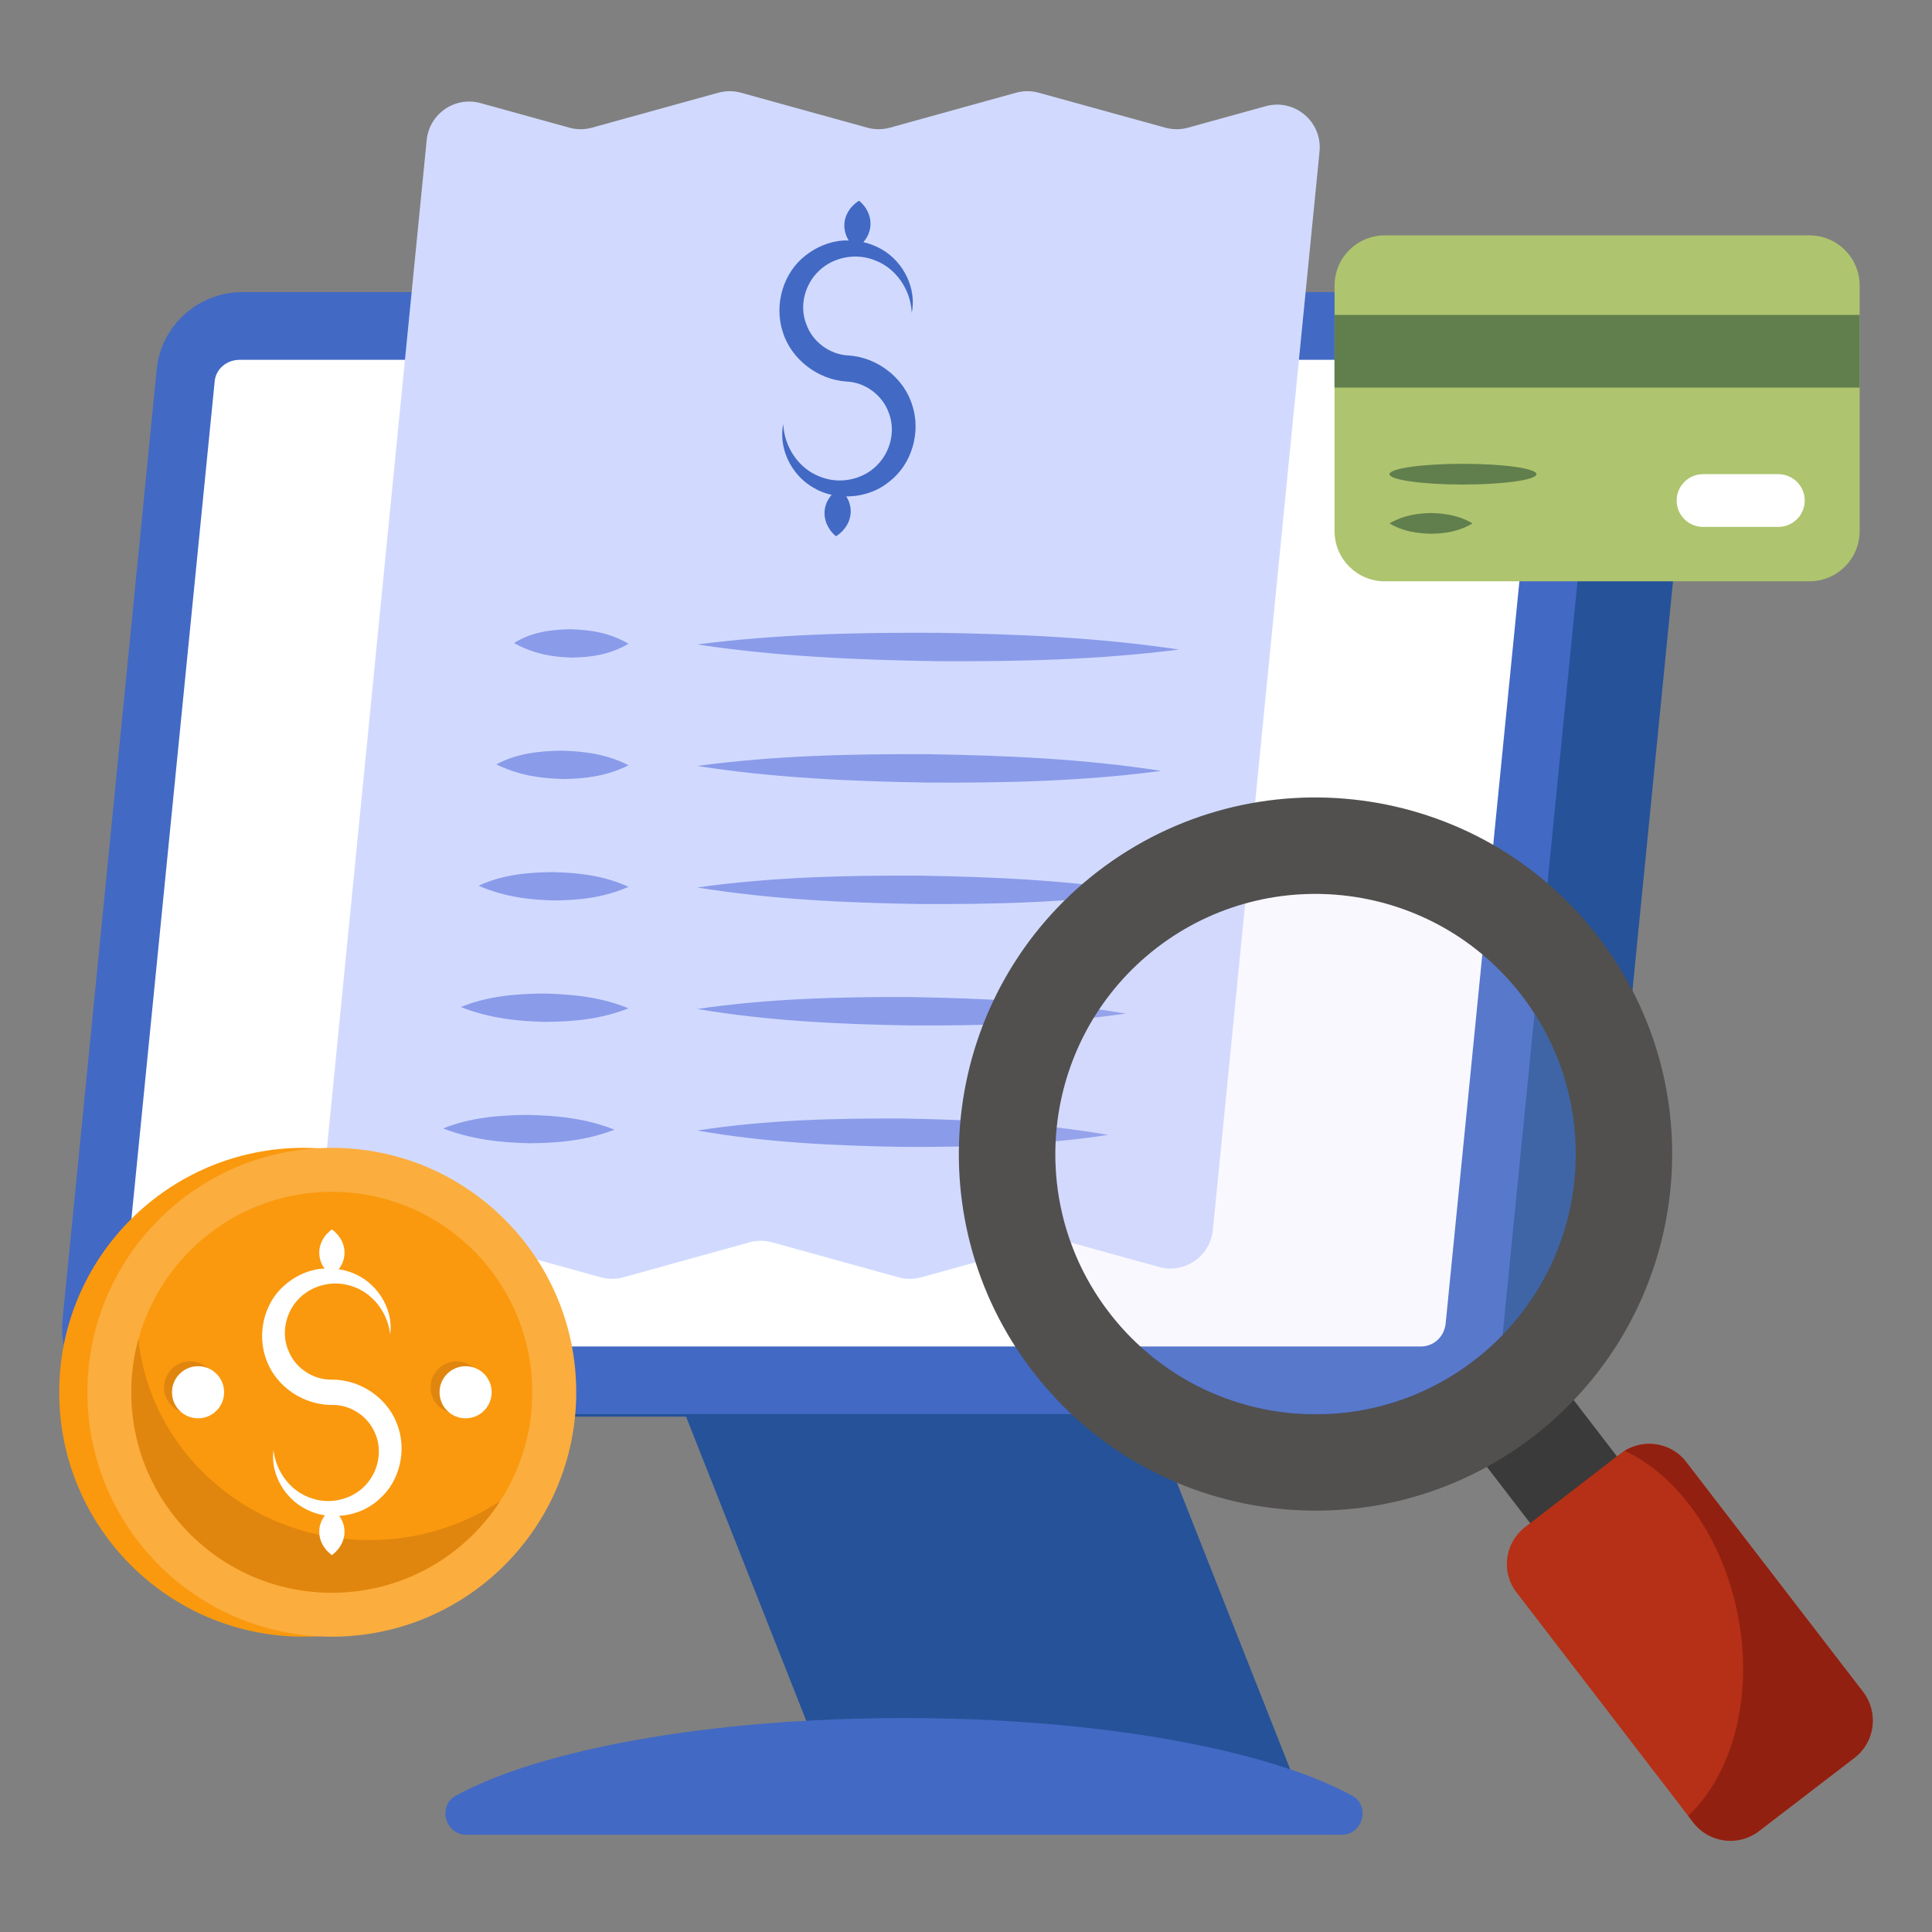 <svg xmlns="http://www.w3.org/2000/svg" xml:space="preserve" id="digital-bill" x="0" y="0" viewBox="0 0 68 68"><rect x="0" y="0" width="68" height="68" fill="#808080" stroke="none"/>  <g>    <g>      <g>        <polygon fill="#255299" points="46.034 63.852 29.677 63.852 23.949 49.359 40.306 49.359"></polygon>      </g>    </g>    <g>      <g>        <path fill="#255299" d="M59.553,13.711l-3.31,33.4c-0.17,1.55-1.46,2.75-3.05,2.75H8.573    c-1.79,0-3.22-1.56-3.02-3.35L8.873,13.121c0.13-1.56,1.45-2.75,3.01-2.75    h44.62C58.333,10.371,59.723,11.921,59.553,13.711z"></path>      </g>    </g>    <g>      <g>        <path fill="#4269c4" d="M56.203,13.631l-3.32,33.39c-0.16,1.56-1.45,2.75-3.04,2.75    H5.213c-1.79,0-3.21-1.55-3.01-3.34L5.513,13.031    c0.13-1.55,1.46-2.75,3.01-2.75h44.63    C54.973,10.281,56.363,11.841,56.203,13.631z"></path>      </g>    </g>    <g>      <g>        <path fill="#fff" d="M54.156,13.64l-3.277,32.972c-0.065,0.455-0.422,0.78-0.876,0.78    H5.152c-0.519,0-0.909-0.455-0.876-0.975l3.278-32.972    c0.032-0.455,0.422-0.78,0.876-0.78h44.818    C53.8,12.666,54.189,13.12,54.156,13.64z"></path>      </g>    </g>    <g>      <g>        <path fill="#4269c4" d="M47.218,64.579H16.418c-0.75,0-1.03-1.02-0.37-1.38    c2.97-1.62,8.91-2.73,15.77-2.73s12.8,1.11,15.77,2.73    C48.248,63.559,47.968,64.579,47.218,64.579z"></path>      </g>    </g>    <g>      <g>        <path fill="#d1dafe" d="M46.443,5.334l-3.755,37.958c-0.092,0.927-0.997,1.548-1.895,1.3    l-3.124-0.865c-0.262-0.073-0.539-0.073-0.801,0l-4.443,1.23    c-0.262,0.073-0.539,0.073-0.801,0l-4.443-1.23    c-0.262-0.073-0.54-0.073-0.802,0l-4.433,1.229    c-0.262,0.073-0.539,0.073-0.801,0l-4.454-1.23    c-0.262-0.072-0.539-0.072-0.8,0l-2.733,0.756    c-1.017,0.281-1.999-0.546-1.895-1.595l3.755-37.958    c0.092-0.927,0.997-1.548,1.895-1.3l3.124,0.864    c0.262,0.073,0.539,0.073,0.801,0l4.443-1.229    c0.262-0.073,0.539-0.073,0.801,0l4.443,1.229    c0.262,0.073,0.539,0.073,0.802-0l4.433-1.229    c0.262-0.073,0.539-0.073,0.801-0l4.454,1.23    c0.262,0.072,0.538,0.072,0.8-0L44.548,3.738    C45.565,3.457,46.547,4.284,46.443,5.334z"></path>      </g>    </g>    <g>      <g>        <g>          <path fill="#8a9bea" d="M39,39.945c-2.414,0.368-4.825,0.431-7.235,0.422     c-2.41-0.041-4.819-0.155-7.225-0.577c2.414-0.371,4.825-0.434,7.235-0.422     C34.185,39.411,36.594,39.525,39,39.945z"></path>        </g>      </g>      <g>        <g>          <path fill="#8a9bea" d="M39.624,35.674c-2.519,0.366-5.033,0.43-7.548,0.419     c-2.514-0.041-5.027-0.158-7.537-0.58c2.518-0.369,5.034-0.432,7.548-0.419     C34.601,35.137,37.114,35.254,39.624,35.674z"></path>        </g>      </g>      <g>        <g>          <path fill="#8a9bea" d="M40.248,31.403c-2.623,0.365-5.241,0.428-7.86,0.416     c-2.618-0.042-5.235-0.16-7.849-0.583c2.622-0.368,5.241-0.43,7.86-0.416     C35.017,30.864,37.634,30.982,40.248,31.403z"></path>        </g>      </g>      <g>        <g>          <path fill="#8a9bea" d="M40.872,27.132c-2.727,0.365-5.449,0.426-8.172,0.413     c-2.722-0.043-5.443-0.162-8.161-0.586c2.726-0.367,5.449-0.428,8.172-0.413     C35.433,26.591,38.154,26.71,40.872,27.132z"></path>        </g>      </g>      <g>        <g>          <path fill="#8a9bea" d="M41.496,22.862c-2.831,0.363-5.658,0.424-8.484,0.41     c-2.826-0.044-5.651-0.164-8.473-0.589c2.83-0.365,5.657-0.426,8.484-0.41     C35.849,22.318,38.674,22.439,41.496,22.862z"></path>        </g>      </g>      <g>        <g>          <g>            <path fill="#8a9bea" d="M21.629,39.762c-1.008,0.387-1.993,0.468-2.987,0.477      c-0.996-0.023-1.991-0.121-3.046-0.521c0.957-0.386,1.973-0.469,2.988-0.477      C19.6,39.264,20.626,39.36,21.629,39.762z"></path>          </g>        </g>        <g>          <g>            <path fill="#8a9bea" d="M22.124,35.49c-0.987,0.387-1.95,0.468-2.923,0.477      c-0.975-0.022-1.948-0.12-2.981-0.521c0.935-0.386,1.93-0.469,2.923-0.477      C20.137,34.992,21.143,35.088,22.124,35.49z"></path>          </g>        </g>        <g>          <g>            <path fill="#8a9bea" d="M22.124,31.213c-0.883,0.388-1.742,0.47-2.611,0.48      c-0.871-0.021-1.74-0.118-2.669-0.518c0.831-0.387,1.722-0.472,2.611-0.48      C20.345,30.717,21.246,30.812,22.124,31.213z"></path>          </g>        </g>        <g>          <g>            <path fill="#8a9bea" d="M22.124,26.936c-0.779,0.389-1.534,0.472-2.299,0.483      c-0.767-0.021-1.532-0.116-2.358-0.515c0.727-0.388,1.514-0.473,2.299-0.483      C20.553,26.443,21.351,26.536,22.124,26.936z"></path>          </g>        </g>        <g>          <g>            <path fill="#8a9bea" d="M22.123,22.659c-0.675,0.39-1.326,0.474-1.987,0.486      c-0.663-0.019-1.324-0.114-2.045-0.512c0.623-0.389,1.306-0.475,1.987-0.486      C20.761,22.168,21.454,22.261,22.123,22.659z"></path>          </g>        </g>      </g>    </g>    <g>      <g>        <path fill="#4269c4" d="M32.11,14.264c-0.296-0.972-1.238-1.69-2.249-1.753    c-0.66-0.03-1.271-0.485-1.487-1.112c-0.241-0.621-0.058-1.382,0.445-1.861    c0.496-0.484,1.308-0.658,2.001-0.365c0.701,0.27,1.233,1.001,1.271,1.842    c0.173-0.829-0.261-1.787-1.069-2.246c-0.197-0.113-0.412-0.194-0.635-0.246    c0.047-0.056,0.087-0.111,0.122-0.168c0.077-0.136,0.118-0.275,0.128-0.415    c0.01-0.141-0.011-0.283-0.069-0.429c-0.063-0.146-0.149-0.293-0.332-0.447    c-0.202,0.128-0.308,0.262-0.39,0.397c-0.077,0.136-0.118,0.275-0.127,0.415    c-0.009,0.141,0.013,0.284,0.07,0.429c0.023,0.053,0.052,0.107,0.084,0.161    c-0.068-0.001-0.135-0.005-0.203-0.001c-0.476,0.035-0.94,0.227-1.321,0.53    c-0.78,0.602-1.11,1.719-0.801,2.681c0.297,0.971,1.238,1.69,2.25,1.753    c0.66,0.029,1.271,0.485,1.488,1.112c0.24,0.621,0.058,1.383-0.445,1.862    c-0.497,0.484-1.309,0.659-2.002,0.365c-0.701-0.27-1.233-1.002-1.271-1.843    c-0.173,0.829,0.261,1.787,1.07,2.245c0.195,0.116,0.409,0.198,0.632,0.248    c-0.047,0.055-0.087,0.11-0.121,0.166c-0.077,0.136-0.118,0.275-0.127,0.415    c-0.009,0.141,0.013,0.284,0.07,0.429c0.064,0.146,0.149,0.293,0.331,0.447    c0.201-0.128,0.306-0.262,0.389-0.397c0.077-0.136,0.118-0.275,0.128-0.415    c0.01-0.141-0.011-0.283-0.069-0.429c-0.023-0.054-0.052-0.108-0.085-0.162    c0.541,0.002,1.091-0.168,1.523-0.528    C32.089,16.342,32.42,15.226,32.11,14.264z"></path>      </g>    </g>    <g>      <g>        <g>          <g>            <g>              <g>                <rect width="3.854" height="4.961" x="52.896" y="49.224" fill="#3a3a3a" transform="rotate(-37.546 54.823 51.705)"></rect>              </g>            </g>            <g>              <g>                <path fill="#b53016" d="M65.272,61.868l-3.36,2.578        c-0.724,0.558-1.756,0.418-2.312-0.297l-6.223-8.101        c-0.558-0.724-0.416-1.747,0.308-2.305l3.358-2.588        c0.725-0.549,1.756-0.417,2.303,0.299l6.231,8.099        C66.127,60.279,65.996,61.31,65.272,61.868z"></path>              </g>            </g>          </g>          <g>            <g>              <g>                <path fill="#51504f" d="M56.253,32.974c-4.227-5.498-12.102-6.529-17.602-2.311        c-5.498,4.227-6.527,12.111-2.3,17.609        c4.225,5.489,12.1,6.52,17.6,2.302        C59.449,46.347,60.479,38.463,56.253,32.974z M51.883,47.882        c-4.009,3.084-9.754,2.33-12.839-1.679s-2.332-9.763,1.677-12.848        c4.011-3.075,9.765-2.323,12.84,1.688        C56.646,39.053,55.892,44.798,51.883,47.882z"></path>              </g>            </g>          </g>        </g>        <g opacity=".15">          <g>            <circle cx="46.303" cy="40.619" r="9.157" fill="#d9d2f6"></circle>          </g>        </g>      </g>      <g>        <g>          <path fill="#912010" d="M65.272,61.868l-3.36,2.578c-0.724,0.558-1.756,0.418-2.312-0.297     l-0.179-0.236c1.562-1.477,2.318-4.219,1.737-7.115     c-0.546-2.725-2.121-4.869-3.975-5.736c0.711-0.433,1.653-0.275,2.162,0.393     l6.231,8.099C66.127,60.279,65.996,61.31,65.272,61.868z"></path>        </g>      </g>    </g>    <g>      <g>        <g>          <path fill="#aec46e" d="M65.454,10.053v8.638c0,0.979-0.789,1.769-1.769,1.769H48.741     c-0.979,0-1.769-0.789-1.769-1.769v-8.638c0-0.979,0.789-1.769,1.769-1.769h14.945     C64.665,8.285,65.454,9.074,65.454,10.053z"></path>        </g>      </g>      <g>        <g>          <rect width="18.485" height="2.558" x="46.97" y="11.084" fill="#617f4d"></rect>        </g>      </g>      <g>        <g>          <g>            <path fill="#617f4d" d="M50.367,18.056c0.49,0.015,0.972,0.08,1.462,0.365      c-0.49,0.292-0.972,0.358-1.462,0.365c-0.49-0.015-0.972-0.073-1.462-0.365      C49.395,18.136,49.877,18.07,50.367,18.056z"></path>          </g>        </g>        <g>          <g>            <ellipse cx="51.492" cy="16.689" fill="#617f4d" rx="2.587" ry=".365"></ellipse>          </g>        </g>        <g>          <g>            <path fill="#fff" d="M63.521,17.617c0,0.512-0.417,0.928-0.928,0.928h-2.653      c-0.512,0-0.928-0.416-0.928-0.928c0-0.511,0.416-0.928,0.928-0.928h2.653      C63.105,16.689,63.521,17.106,63.521,17.617z"></path>          </g>        </g>      </g>    </g>    <g>      <g>        <g>          <g>            <g>              <g>                <g>                  <g>                    <g>                      <g>                        <circle cx="10.687" cy="49.003" r="8.603" fill="#fa990e"></circle>                      </g>                    </g>                    <g>                      <g>                        <circle cx="11.679" cy="49.003" r="8.603" fill="#fbad3e"></circle>                      </g>                    </g>                    <g>                      <g>                        <circle cx="11.679" cy="49.003" r="7.055" fill="#fa990e"></circle>                      </g>                    </g>                    <g>                      <g>                        <path fill="#e0860e" d="M4.622,49.005c0,3.894,3.16,7.053,7.059,7.053            c2.483,0,4.667-1.281,5.919-3.222c-1.309,0.863-2.895,1.371-4.599,1.371            c-4.226,0-7.702-3.098-8.131-7.07C4.707,47.729,4.622,48.356,4.622,49.005            z"></path>                      </g>                    </g>                  </g>                </g>              </g>              <g>                <g>                  <circle cx="16.073" cy="48.831" r=".917" fill="#e0860e"></circle>                </g>              </g>              <g>                <g>                  <circle cx="6.691" cy="48.831" r=".917" fill="#e0860e"></circle>                </g>              </g>              <g>                <g>                  <circle cx="16.388" cy="49.003" r=".917" fill="#fff"></circle>                </g>              </g>              <g>                <g>                  <g>                    <circle cx="6.971" cy="49.003" r=".917" fill="#fff"></circle>                  </g>                </g>              </g>            </g>          </g>          <g>            <g>              <path fill="#fff" d="M13.968,50.102c-0.35-0.919-1.307-1.55-2.288-1.544       c-0.639,0.015-1.26-0.385-1.51-0.976       c-0.274-0.584-0.147-1.331,0.306-1.827c0.447-0.5,1.219-0.722,1.908-0.485       c0.695,0.214,1.257,0.885,1.35,1.695c0.113-0.812-0.37-1.709-1.181-2.098       c-0.198-0.096-0.411-0.161-0.63-0.195c0.042-0.057,0.077-0.113,0.107-0.17       c0.065-0.136,0.096-0.273,0.096-0.41c0.001-0.136-0.03-0.273-0.095-0.41       c-0.071-0.136-0.164-0.273-0.35-0.41       c-0.187,0.137-0.28,0.273-0.35,0.41       c-0.065,0.137-0.096,0.273-0.095,0.41c0.001,0.137,0.031,0.273,0.096,0.41       c0.026,0.05,0.057,0.1,0.092,0.149c-0.065,0.004-0.131,0.004-0.196,0.013       c-0.458,0.065-0.893,0.282-1.241,0.599c-0.713,0.633-0.958,1.734-0.596,2.642       c0.351,0.918,1.308,1.55,2.289,1.544c0.639-0.016,1.26,0.385,1.511,0.975       c0.273,0.584,0.148,1.332-0.307,1.828c-0.448,0.5-1.22,0.723-1.909,0.485       c-0.695-0.214-1.257-0.886-1.349-1.696       c-0.112,0.812,0.371,1.708,1.182,2.097c0.196,0.099,0.408,0.164,0.627,0.198       c-0.042,0.056-0.076,0.112-0.105,0.168       c-0.065,0.137-0.096,0.273-0.095,0.41c0.001,0.137,0.031,0.273,0.096,0.41       c0.071,0.137,0.164,0.273,0.349,0.41c0.186-0.137,0.278-0.273,0.349-0.41       c0.065-0.137,0.096-0.273,0.096-0.41c0.001-0.137-0.03-0.273-0.095-0.41       c-0.026-0.05-0.057-0.101-0.093-0.151c0.523-0.033,1.042-0.235,1.436-0.611       C14.085,52.11,14.331,51.01,13.968,50.102z"></path>            </g>          </g>        </g>      </g>    </g>  </g></svg>